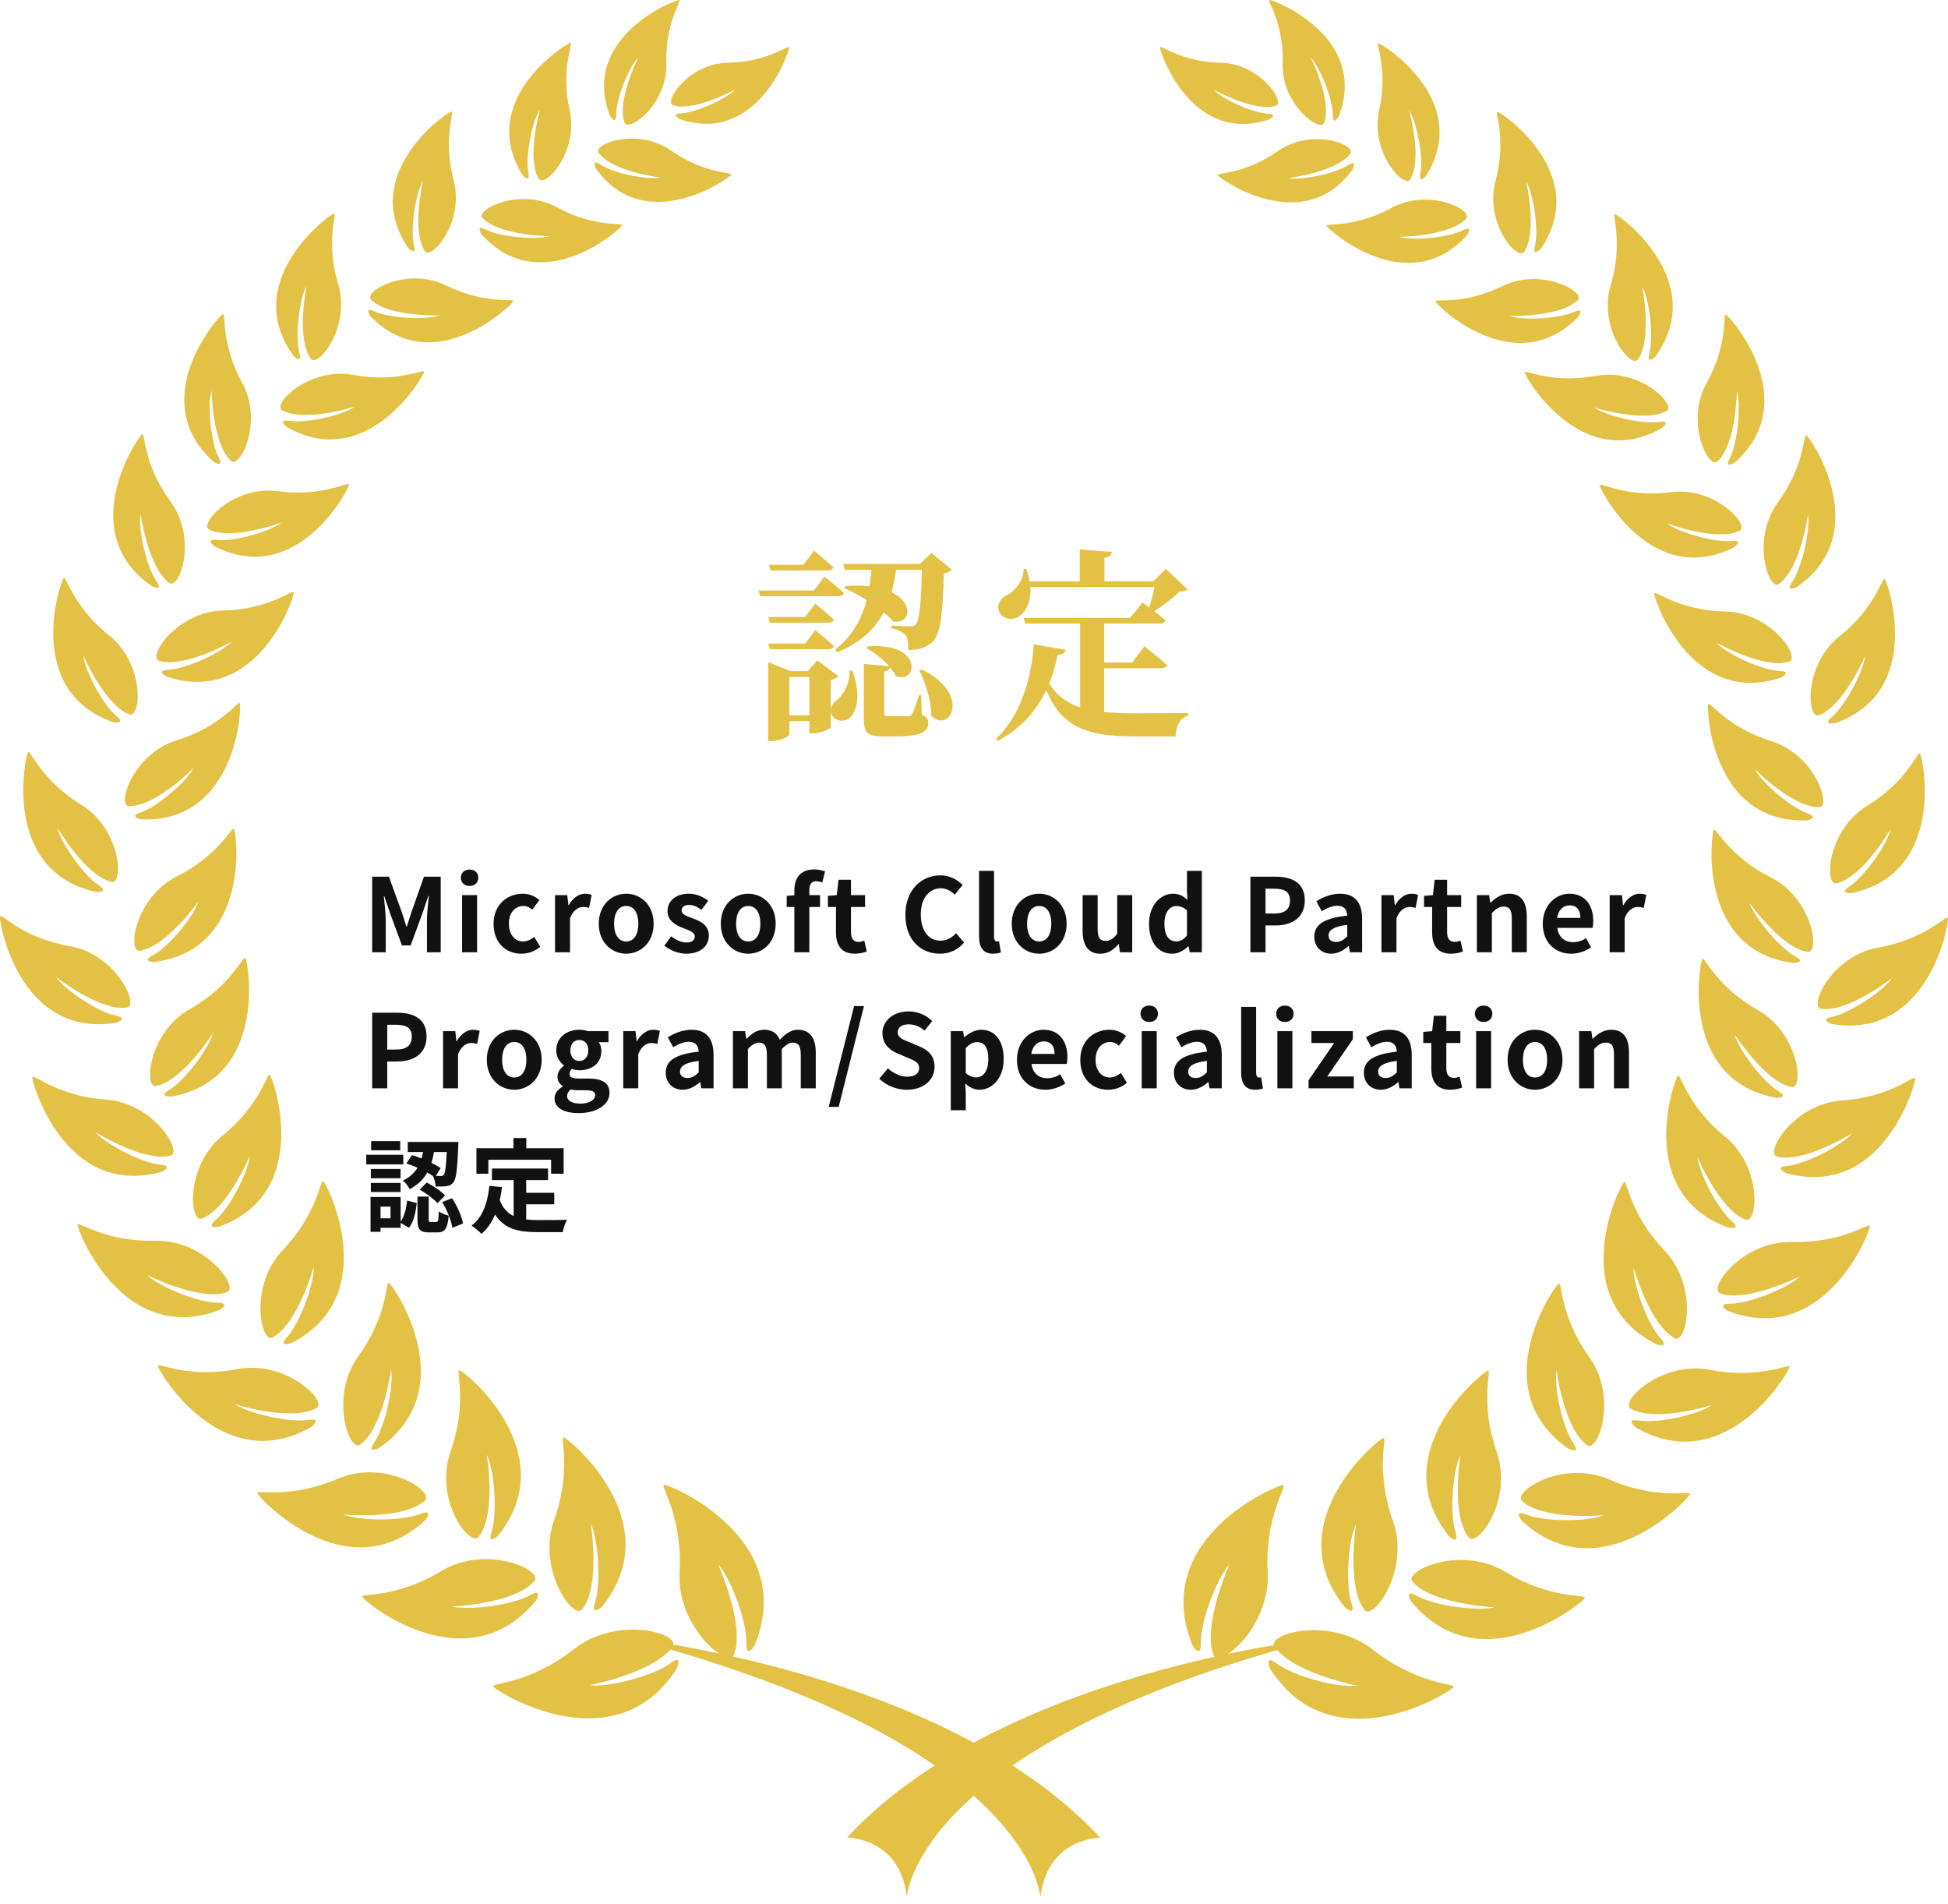 <svg width="176" height="172" viewBox="0 0 176 172" fill="none" xmlns="http://www.w3.org/2000/svg">
<path d="M76.17 50.941H84.28V51.476H76.336L76.17 50.941ZM83.303 50.941H83.119L84.151 49.946L85.995 51.458C85.865 51.623 85.644 51.716 85.276 51.789C85.165 55.881 84.944 57.43 84.133 58.093C83.617 58.499 82.972 58.72 82.068 58.72C82.068 58.13 82.032 57.633 81.81 57.374C81.571 57.098 81.128 56.877 80.538 56.748L80.557 56.508C81.036 56.545 81.884 56.582 82.216 56.582C82.474 56.582 82.603 56.545 82.714 56.434C83.082 56.103 83.23 54.444 83.303 50.941ZM76.391 52.932C82.769 52.471 82.879 56.526 80.704 56.139C79.746 55.033 77.718 53.743 76.262 53.117L76.391 52.932ZM78.4 58.388C83.488 58.001 82.898 61.835 80.944 61.079C80.483 60.121 79.267 59.07 78.271 58.554L78.4 58.388ZM83.266 60.471C87.856 62.701 85.81 66.333 84.133 64.655C84.151 63.273 83.617 61.706 83.064 60.563L83.266 60.471ZM78.769 50.941H80.999V51.236C80.52 54.702 79.469 57.319 75.635 58.923L75.47 58.683C77.884 56.711 78.548 54.241 78.769 50.941ZM78.05 59.973L80.446 60.195C80.409 60.434 80.244 60.6 79.893 60.655V64.416C79.893 64.618 79.949 64.692 80.317 64.692H81.221C81.589 64.692 81.903 64.692 82.05 64.692C82.198 64.674 82.29 64.655 82.4 64.508C82.548 64.287 82.787 63.586 83.027 62.794H83.23L83.285 64.563C83.764 64.766 83.875 64.987 83.875 65.337C83.875 66.075 83.174 66.517 81.018 66.517H79.764C78.29 66.517 78.05 66.13 78.05 64.913V59.973ZM76.742 60.6H77.018C77.755 62.591 77.479 64.084 76.852 64.766C76.41 65.245 75.488 65.227 75.175 64.6C74.898 64.028 75.193 63.494 75.709 63.162C76.225 62.72 76.834 61.614 76.742 60.6ZM69.461 51.015H72.594L73.553 49.743C73.553 49.743 74.622 50.628 75.285 51.236C75.23 51.439 75.064 51.531 74.806 51.531H69.608L69.461 51.015ZM69.405 55.734H72.742L73.663 54.517C73.663 54.517 74.695 55.365 75.322 55.955C75.285 56.158 75.101 56.25 74.843 56.25H69.553L69.405 55.734ZM69.405 58.13H72.742L73.663 56.914C73.663 56.914 74.695 57.761 75.322 58.351C75.285 58.554 75.101 58.646 74.843 58.646H69.553L69.405 58.13ZM68.539 53.338H73.534L74.493 52.084C74.493 52.084 75.58 52.951 76.244 53.559C76.189 53.762 76.004 53.854 75.746 53.854H68.686L68.539 53.338ZM69.405 60.618V59.807L71.396 60.618H74.161V61.153H71.322V66.333C71.322 66.498 70.493 66.941 69.682 66.941H69.405V60.618ZM73.129 60.618H72.963L73.866 59.66L75.746 61.079C75.635 61.208 75.414 61.356 75.064 61.429V65.687C75.046 65.835 74.124 66.24 73.46 66.24H73.129V60.618ZM70.382 64.618H74.124V65.135H70.382V64.618Z" fill="#E3C145"/>
<path d="M92.483 55.808H102.104L103.229 54.425C103.229 54.425 104.519 55.365 105.293 56.029C105.256 56.232 105.054 56.324 104.796 56.324H92.63L92.483 55.808ZM97.588 55.808H99.763V65.263L97.588 64.729V55.808ZM98.713 59.844H102.289L103.395 58.388C103.395 58.388 104.667 59.383 105.441 60.066C105.385 60.268 105.183 60.361 104.925 60.361H98.713V59.844ZM94.16 60.526C95.561 63.881 97.957 64.434 102.639 64.434C103.69 64.434 106.16 64.434 107.358 64.397V64.637C106.602 64.803 106.233 65.614 106.215 66.517C105.385 66.517 103.376 66.517 102.51 66.517C97.625 66.517 95.229 65.466 93.994 60.618L94.16 60.526ZM93.404 58.204L96.28 58.702C96.206 58.96 96.003 59.126 95.561 59.144C94.99 62.038 93.589 65.098 90.142 66.922L89.994 66.738C92.391 64.453 93.202 60.969 93.404 58.204ZM92.483 52.508H105.385V53.024H92.483V52.508ZM97.552 49.633L100.464 49.854C100.427 50.112 100.28 50.296 99.782 50.389V52.748H97.552V49.633ZM92.483 51.384H92.722C93.533 53.614 92.925 55.126 92.04 55.697C91.414 56.084 90.51 55.918 90.252 55.218C90.031 54.536 90.437 54.001 91.008 53.725C91.709 53.375 92.501 52.434 92.483 51.384ZM104.408 52.508H104.206L105.33 51.384L107.284 53.227C107.136 53.393 106.952 53.43 106.565 53.448C105.902 54.093 104.74 54.978 103.856 55.476L103.69 55.347C103.966 54.554 104.279 53.264 104.408 52.508Z" fill="#E3C145"/>
<path d="M54.38 145.137C60.601 137.472 51.313 129.873 50.913 129.828C50.58 129.806 51.669 132.828 50.069 137.294C48.469 141.782 51.824 146.381 52.602 145.382C54.268 143.271 53.38 137.649 53.38 137.649C54.046 139.027 54.335 142.96 53.757 144.782C53.357 146.048 54.38 145.137 54.38 145.137ZM45.003 138.716C51.047 131.139 41.892 123.784 41.492 123.762C41.159 123.74 42.27 126.695 40.715 131.095C39.159 135.494 42.47 139.805 43.248 138.827C44.87 136.738 43.981 131.406 43.981 131.406C44.648 132.761 44.981 136.605 44.403 138.383C44.003 139.627 45.003 138.716 45.003 138.716ZM34.271 130.784C41.981 125.384 35.471 116.008 35.138 115.874C34.827 115.763 35.049 118.807 32.382 122.496C29.738 126.184 31.56 131.183 32.538 130.495C34.627 128.984 35.338 123.696 35.338 123.696C35.582 125.14 34.827 128.806 33.804 130.317C33.093 131.361 34.271 130.784 34.271 130.784ZM26.294 121.34C34.671 117.074 29.538 106.876 29.205 106.698C28.916 106.542 28.716 109.586 25.583 112.875C22.45 116.141 23.561 121.385 24.628 120.807C26.894 119.607 28.338 114.452 28.338 114.452C28.405 115.919 27.139 119.452 25.917 120.807C25.05 121.74 26.294 121.34 26.294 121.34ZM19.784 110.808C28.361 107.72 24.672 97.299 24.361 97.077C24.117 96.899 23.539 99.788 20.117 102.565C16.696 105.342 17.14 110.497 18.229 110.075C20.562 109.209 22.561 104.431 22.561 104.431C22.428 105.854 20.784 109.098 19.451 110.231C18.54 111.053 19.784 110.808 19.784 110.808ZM15.274 98.454C14.229 99.077 15.474 99.054 15.474 99.054C24.295 97.477 22.428 86.789 22.162 86.523C21.939 86.301 20.917 89.011 17.162 91.144C13.407 93.255 12.985 98.321 14.096 98.099C16.496 97.632 19.229 93.344 19.229 93.344C18.873 94.677 16.762 97.566 15.274 98.454ZM13.785 86.301C12.718 86.878 13.941 86.9 13.941 86.9C22.717 85.767 21.384 75.124 21.14 74.858C20.939 74.635 19.784 77.257 15.985 79.168C12.163 81.079 11.496 86.056 12.63 85.878C15.029 85.523 17.918 81.435 17.918 81.435C17.518 82.768 15.296 85.501 13.785 86.301ZM11.652 72.814C14.029 72.88 17.495 69.37 17.495 69.37C16.873 70.569 14.274 72.858 12.696 73.391C11.585 73.769 12.763 74.013 12.763 74.013C21.428 74.347 21.851 63.815 21.673 63.526C21.517 63.259 19.984 65.637 15.985 66.859C11.985 68.103 10.519 72.791 11.652 72.814ZM15.074 61.126C23.317 63.837 26.65 53.838 26.539 53.505C26.45 53.216 24.317 55.06 20.162 55.149C15.985 55.238 13.296 59.349 14.363 59.682C16.607 60.393 20.917 57.971 20.917 57.971C20.006 58.949 16.873 60.415 15.185 60.504C14.007 60.571 15.074 61.126 15.074 61.126ZM18.895 47.839C20.962 48.861 25.45 47.195 25.45 47.195C24.428 47.995 21.184 48.95 19.584 48.772C18.451 48.661 19.384 49.35 19.384 49.35C26.894 53.172 31.583 44.084 31.538 43.751C31.494 43.462 29.183 44.906 25.161 44.373C21.117 43.795 17.918 47.35 18.895 47.839ZM25.494 37.063C27.494 38.174 32.071 36.729 32.071 36.729C31.005 37.485 27.739 38.263 26.139 38.018C25.006 37.84 25.917 38.574 25.917 38.574C33.227 42.751 38.337 33.908 38.315 33.574C38.293 33.285 35.893 34.619 31.916 33.863C27.916 33.13 24.539 36.529 25.494 37.063ZM46.381 27.197C46.425 26.931 43.848 27.531 40.337 25.797C36.804 24.042 32.782 26.331 33.516 27.064C35.093 28.642 39.737 28.486 39.737 28.486C38.537 28.908 35.293 28.775 33.849 28.131C32.827 27.664 33.493 28.597 33.493 28.597C39.204 34.419 46.314 27.508 46.381 27.197ZM56.202 20.354C56.268 20.087 53.713 20.576 50.336 18.732C46.958 16.865 42.914 18.954 43.603 19.687C45.092 21.287 49.625 21.331 49.625 21.331C48.447 21.687 45.247 21.42 43.87 20.732C42.892 20.221 43.514 21.176 43.514 21.176C48.891 27.153 56.135 20.665 56.202 20.354ZM66.067 15.777C66.156 15.532 63.667 15.732 60.623 13.599C57.579 11.466 53.491 13.021 54.091 13.821C55.335 15.51 59.69 16.043 59.69 16.043C58.512 16.265 55.49 15.688 54.246 14.866C53.38 14.288 53.846 15.243 53.846 15.243C58.334 21.487 65.956 16.066 66.067 15.777ZM60.823 9.511C62.756 10.111 66.445 8.067 66.445 8.067C65.645 8.911 62.956 10.155 61.534 10.244C60.534 10.289 61.445 10.777 61.445 10.777C68.511 13.11 71.377 4.556 71.288 4.267C71.222 4.023 69.377 5.6 65.8 5.667C62.223 5.689 59.912 9.244 60.823 9.511ZM48.403 144.604C48.403 144.604 49.091 143.426 47.936 144.071C46.27 145.004 42.359 145.493 40.87 145.115C40.87 145.115 46.558 144.871 48.291 142.804C49.114 141.849 43.937 139.449 39.87 141.915C35.804 144.382 32.627 143.915 32.716 144.226C32.827 144.648 42.114 152.247 48.403 144.604ZM38.026 136.738C36.293 137.427 32.427 137.383 31.027 136.805C31.027 136.805 36.404 137.316 38.382 135.561C39.315 134.739 34.782 131.739 30.494 133.583C26.206 135.427 23.184 134.539 23.25 134.872C23.317 135.25 31.294 143.871 38.426 137.316C38.426 137.316 39.248 136.249 38.026 136.738ZM28.161 128.873C28.161 128.873 29.161 128.051 27.894 128.251C26.117 128.539 22.45 127.673 21.251 126.851C21.251 126.851 26.361 128.451 28.605 127.184C29.649 126.606 25.872 122.829 21.428 123.673C16.985 124.54 14.296 123.051 14.274 123.385C14.229 123.74 20.006 133.605 28.161 128.873ZM19.806 118.341C19.806 118.341 20.939 117.696 19.651 117.674C17.829 117.652 14.363 116.208 13.318 115.186C13.318 115.186 18.096 117.585 20.517 116.719C21.651 116.297 18.54 111.964 14.007 112.075C9.474 112.186 7.075 110.297 7.008 110.608C6.919 110.986 11.008 121.651 19.806 118.341ZM14.585 105.854C14.585 105.854 15.74 105.32 14.496 105.209C12.741 105.031 9.519 103.321 8.608 102.254C8.608 102.254 13.007 105.009 15.407 104.387C16.54 104.098 13.941 99.632 9.541 99.321C5.164 99.01 3.009 96.966 2.92 97.277C2.809 97.61 5.786 108.275 14.585 105.854ZM10.496 92.389C10.496 92.389 11.674 91.989 10.474 91.744C8.786 91.389 5.808 89.389 5.053 88.234C5.053 88.234 9.052 91.389 11.474 91.011C12.607 90.856 10.541 86.212 6.275 85.456C2.031 84.723 0.142 82.501 0.009 82.768C-0.147 83.101 1.653 93.811 10.496 92.389ZM8.697 80.568C8.697 80.568 9.919 80.635 8.919 79.968C7.497 79.035 5.497 76.124 5.186 74.769C5.186 74.769 7.719 79.102 10.074 79.657C11.185 79.924 10.963 74.902 7.319 72.68C3.697 70.458 2.764 67.725 2.542 67.948C2.298 68.192 0.053 78.702 8.697 80.568ZM10.23 65.237C10.23 65.237 11.43 65.437 10.519 64.681C9.252 63.615 7.652 60.526 7.519 59.193C7.519 59.193 9.474 63.726 11.696 64.526C12.741 64.903 13.118 59.993 9.852 57.393C6.586 54.794 6.008 52.038 5.764 52.216C5.475 52.416 2.053 62.37 10.23 65.237ZM13.718 52.95C13.718 52.95 14.807 53.461 14.14 52.505C13.185 51.127 12.474 47.728 12.696 46.417C12.696 46.417 13.385 51.305 15.296 52.661C16.207 53.305 17.873 48.683 15.407 45.306C12.941 41.929 13.118 39.129 12.852 39.218C12.541 39.329 6.586 48.017 13.718 52.95ZM19.295 41.706C19.295 41.706 20.273 42.329 19.762 41.329C19.006 39.885 18.74 36.529 19.117 35.285C19.117 35.285 19.184 40.084 20.873 41.64C21.673 42.373 23.828 38.107 21.873 34.552C19.917 30.997 20.428 28.308 20.14 28.375C19.806 28.442 13.03 36.085 19.295 41.706ZM27.05 31.863C26.628 30.286 27.072 26.953 27.694 25.82C27.694 25.82 26.739 30.508 28.072 32.397C28.694 33.285 31.716 29.575 30.561 25.686C29.383 21.798 30.472 19.287 30.183 19.287C29.849 19.309 21.584 25.331 26.517 32.152C26.517 32.152 27.339 32.974 27.05 31.863ZM37.404 22.154C37.048 20.62 37.559 17.399 38.226 16.31C38.226 16.31 37.16 20.82 38.382 22.687C38.959 23.553 42.003 20.065 40.981 16.265C39.981 12.466 41.092 10.066 40.803 10.066C40.47 10.066 32.294 15.665 36.893 22.42C36.871 22.398 37.648 23.22 37.404 22.154ZM47.736 15.577C47.447 14.066 48.092 10.933 48.78 9.889C48.78 9.889 47.558 14.266 48.669 16.154C49.202 17.043 52.313 13.732 51.469 9.955C50.624 6.2 51.824 3.889 51.558 3.867C51.247 3.845 42.981 9 47.203 15.799C47.203 15.821 47.936 16.643 47.736 15.577ZM55.668 10.355C55.668 8.866 56.846 6.022 57.668 5.178C57.668 5.178 55.713 9.089 56.424 11.066C56.779 11.999 60.312 9.444 60.201 5.734C60.09 2.023 61.623 0.045 61.379 0.001C61.068 -0.066 52.358 3.312 55.113 10.489C55.135 10.466 55.646 11.399 55.668 10.355ZM66.2 149.625C66.245 149.581 66.289 149.537 66.311 149.492C67.356 146.826 64.889 141.315 64.889 141.315C66 142.515 67.489 146.426 67.444 148.448C67.422 149.892 68.178 148.626 68.178 148.626C72.177 138.916 60.401 134.028 59.979 134.116C59.623 134.183 61.667 136.938 61.401 141.982C61.201 145.515 63.445 148.381 64.956 149.359C63.401 149.026 62.001 148.759 60.823 148.559C61.09 147.448 55.646 145.981 51.824 148.981C47.847 152.114 44.425 152.003 44.559 152.336C44.736 152.714 55.49 159.557 61.156 150.714C61.156 150.714 61.734 149.359 60.601 150.225C58.957 151.425 54.891 152.447 53.291 152.225C53.291 152.225 58.668 151.181 60.556 149.003C93.441 158.558 93.996 171.4 93.996 171.4C94.596 166.001 99.396 166.001 99.396 166.001C90.619 156.469 75.821 151.781 66.2 149.625Z" fill="#E3C145"/>
<path d="M123.286 145.426C124.064 146.426 127.441 141.827 125.842 137.36C124.242 132.872 125.331 129.873 124.997 129.895C124.597 129.917 115.31 137.516 121.509 145.182C121.509 145.182 122.531 146.093 122.109 144.826C121.531 143.004 121.82 139.071 122.509 137.694C122.531 137.694 121.62 143.315 123.286 145.426ZM132.685 138.871C133.441 139.849 136.751 135.538 135.218 131.139C133.685 126.74 134.774 123.784 134.441 123.807C134.063 123.829 124.886 131.183 130.908 138.76C130.908 138.76 131.885 139.671 131.508 138.405C130.952 136.627 131.263 132.783 131.952 131.428C131.952 131.45 131.063 136.783 132.685 138.871ZM143.395 130.539C144.373 131.25 146.217 126.229 143.573 122.562C140.929 118.874 141.151 115.83 140.84 115.941C140.484 116.074 133.974 125.451 141.684 130.85C141.684 130.85 142.862 131.428 142.151 130.361C141.129 128.85 140.373 125.184 140.64 123.74C140.617 123.74 141.306 129.05 143.395 130.539ZM151.305 120.874C152.371 121.451 153.505 116.208 150.372 112.941C147.239 109.653 147.017 106.609 146.75 106.765C146.417 106.942 141.262 117.141 149.638 121.429C149.638 121.429 150.883 121.829 150.016 120.874C148.794 119.518 147.55 115.986 147.594 114.519C147.617 114.541 149.039 119.674 151.305 120.874ZM157.704 110.164C158.815 110.586 159.259 105.409 155.838 102.654C152.416 99.876 151.86 96.988 151.594 97.166C151.305 97.388 147.572 107.809 156.171 110.897C156.171 110.897 157.415 111.142 156.482 110.32C155.149 109.164 153.505 105.92 153.371 104.52C153.371 104.52 155.371 109.298 157.704 110.164ZM161.859 98.188C162.992 98.41 162.57 93.344 158.815 91.233C155.06 89.122 154.016 86.389 153.816 86.612C153.549 86.878 151.683 97.566 160.481 99.165C160.481 99.165 161.726 99.188 160.681 98.566C159.193 97.655 157.082 94.788 156.726 93.455C156.749 93.433 159.459 97.721 161.859 98.188ZM163.326 85.99C164.459 86.145 163.792 81.168 159.993 79.257C156.193 77.346 155.038 74.724 154.838 74.947C154.616 75.213 153.26 85.856 162.037 86.989C162.037 86.989 163.259 86.945 162.215 86.389C160.704 85.567 158.482 82.834 158.06 81.546C158.06 81.546 160.948 85.656 163.326 85.99ZM160.037 66.948C156.06 65.725 154.527 63.348 154.349 63.615C154.149 63.904 154.593 74.436 163.259 74.102C163.259 74.102 164.437 73.88 163.326 73.48C161.748 72.925 159.148 70.658 158.526 69.458C158.526 69.458 161.992 72.969 164.37 72.902C165.481 72.902 164.037 68.192 160.037 66.948ZM161.659 59.771C162.726 59.438 160.037 55.305 155.86 55.238C151.683 55.149 149.55 53.305 149.461 53.594C149.372 53.927 152.683 63.926 160.904 61.215C160.904 61.215 161.97 60.66 160.793 60.615C159.126 60.526 155.993 59.06 155.082 58.06C155.104 58.06 159.415 60.482 161.659 59.771ZM144.528 43.817C144.484 44.151 149.15 53.238 156.66 49.439C156.66 49.439 157.615 48.75 156.482 48.861C154.86 49.017 151.638 48.083 150.616 47.283C150.616 47.283 155.104 48.95 157.171 47.95C158.148 47.483 154.949 43.906 150.927 44.462C146.883 44.973 144.572 43.529 144.528 43.817ZM137.751 33.641C137.729 33.974 142.839 42.84 150.15 38.663C150.15 38.663 151.061 37.929 149.927 38.107C148.328 38.351 145.061 37.551 143.995 36.796C143.995 36.796 148.55 38.24 150.572 37.129C151.527 36.618 148.15 33.197 144.173 33.952C140.151 34.685 137.773 33.352 137.751 33.641ZM135.751 25.842C132.219 27.575 129.641 26.953 129.708 27.242C129.774 27.575 136.862 34.485 142.573 28.642C142.573 28.642 143.239 27.708 142.217 28.175C140.773 28.819 137.529 28.953 136.329 28.53C136.329 28.53 140.951 28.686 142.551 27.108C143.306 26.397 139.284 24.109 135.751 25.842ZM125.731 18.776C122.353 20.62 119.798 20.132 119.865 20.398C119.954 20.709 127.175 27.197 132.552 21.243C132.552 21.243 133.152 20.309 132.174 20.798C130.797 21.487 127.619 21.754 126.419 21.398C126.419 21.398 130.974 21.354 132.463 19.754C133.174 18.998 129.13 16.932 125.731 18.776ZM115.465 13.644C112.421 15.777 109.933 15.577 110.022 15.821C110.11 16.11 117.732 21.531 122.22 15.288C122.22 15.288 122.687 14.332 121.82 14.91C120.576 15.71 117.554 16.31 116.398 16.088C116.398 16.088 120.731 15.554 121.998 13.888C122.575 13.066 118.509 11.511 115.465 13.644ZM114.643 10.8C114.643 10.8 115.554 10.333 114.554 10.266C113.11 10.2 110.421 8.933 109.644 8.089C109.644 8.089 113.332 10.155 115.265 9.555C116.176 9.266 113.865 5.734 110.288 5.667C106.711 5.6 104.889 4.023 104.8 4.267C104.733 4.556 107.577 13.11 114.643 10.8ZM124.086 149.048C120.265 146.026 114.821 147.492 115.088 148.603C113.91 148.803 112.51 149.07 110.955 149.381C112.488 148.403 114.71 145.537 114.532 142.004C114.265 136.96 116.31 134.228 115.954 134.139C115.532 134.05 103.756 138.916 107.755 148.648C107.755 148.648 108.511 149.892 108.488 148.47C108.444 146.448 109.955 142.538 111.066 141.338C111.066 141.338 108.6 146.848 109.644 149.514C109.666 149.581 109.71 149.625 109.755 149.648C100.112 151.803 85.314 156.469 76.537 165.979C76.537 165.979 81.337 165.979 81.936 171.378C81.936 171.378 82.514 158.535 115.399 149.048C117.265 151.225 122.642 152.27 122.642 152.27C121.02 152.492 116.954 151.47 115.332 150.248C114.177 149.403 114.754 150.736 114.754 150.736C120.398 159.58 131.174 152.781 131.33 152.381C131.463 152.07 128.064 152.158 124.086 149.048ZM136.04 142.004C131.974 139.516 126.797 141.915 127.619 142.871C129.352 144.915 135.04 145.182 135.04 145.182C133.552 145.559 129.641 145.071 127.975 144.137C126.797 143.471 127.508 144.671 127.508 144.671C133.774 152.292 143.084 144.715 143.195 144.337C143.284 144.004 140.106 144.471 136.04 142.004ZM145.417 133.65C141.129 131.783 136.596 134.783 137.529 135.605C139.506 137.36 144.884 136.872 144.884 136.872C143.484 137.449 139.618 137.494 137.884 136.805C136.662 136.316 137.507 137.383 137.507 137.383C144.617 143.96 152.616 135.338 152.683 134.961C152.727 134.627 149.705 135.516 145.417 133.65ZM154.527 123.74C150.061 122.873 146.283 126.651 147.35 127.251C149.572 128.517 154.682 126.917 154.682 126.917C153.482 127.762 149.816 128.606 148.039 128.317C146.772 128.117 147.794 128.939 147.794 128.939C155.927 133.672 161.726 123.829 161.681 123.451C161.659 123.14 158.971 124.607 154.527 123.74ZM161.926 112.186C157.393 112.075 154.282 116.408 155.415 116.83C157.837 117.696 162.615 115.297 162.615 115.297C161.57 116.319 158.104 117.763 156.282 117.763C154.993 117.763 156.149 118.43 156.149 118.43C164.948 121.763 169.036 111.097 168.947 110.742C168.88 110.408 166.458 112.297 161.926 112.186ZM166.414 99.41C162.037 99.699 159.415 104.165 160.548 104.476C162.948 105.098 167.347 102.365 167.347 102.365C166.436 103.432 163.214 105.143 161.459 105.32C160.215 105.431 161.37 105.965 161.37 105.965C170.169 108.387 173.146 97.743 173.035 97.388C172.946 97.077 170.791 99.121 166.414 99.41ZM164.525 91.122C166.947 91.478 170.947 88.345 170.947 88.345C170.169 89.5 167.192 91.5 165.503 91.855C164.303 92.1 165.503 92.5 165.503 92.5C174.346 93.944 176.146 83.234 175.991 82.901C175.857 82.634 173.969 84.834 169.725 85.59C165.481 86.323 163.392 90.944 164.525 91.122ZM165.925 79.79C168.28 79.257 170.813 74.902 170.813 74.902C170.525 76.235 168.503 79.146 167.081 80.079C166.081 80.746 167.303 80.679 167.303 80.679C175.946 78.813 173.724 68.303 173.458 68.059C173.235 67.859 172.324 70.569 168.68 72.791C165.059 75.035 164.814 80.035 165.925 79.79ZM164.325 64.615C166.547 63.815 168.503 59.282 168.503 59.282C168.369 60.615 166.77 63.681 165.503 64.77C164.592 65.526 165.792 65.326 165.792 65.326C173.969 62.481 170.547 52.527 170.28 52.305C170.036 52.127 169.458 54.883 166.192 57.482C162.903 60.104 163.281 65.014 164.325 64.615ZM160.726 52.749C162.659 51.372 163.348 46.506 163.348 46.506C163.57 47.839 162.837 51.216 161.904 52.594C161.237 53.572 162.326 53.038 162.326 53.038C169.458 48.128 163.526 39.418 163.192 39.307C162.903 39.196 163.103 41.995 160.637 45.373C158.171 48.772 159.815 53.394 160.726 52.749ZM155.171 41.684C156.86 40.129 156.926 35.352 156.926 35.352C157.304 36.596 157.015 39.951 156.282 41.395C155.749 42.417 156.749 41.773 156.749 41.773C163.037 36.152 156.26 28.508 155.927 28.419C155.638 28.353 156.171 31.041 154.193 34.596C152.216 38.151 154.371 42.417 155.171 41.684ZM147.994 32.463C149.305 30.575 148.372 25.886 148.372 25.886C149.016 27.02 149.416 30.375 149.016 31.93C148.727 33.041 149.55 32.219 149.55 32.219C154.504 25.398 146.261 19.354 145.906 19.354C145.617 19.354 146.683 21.865 145.528 25.753C144.35 29.642 147.372 33.352 147.994 32.463ZM137.707 22.753C138.929 20.909 137.884 16.377 137.884 16.377C138.529 17.465 139.04 20.687 138.684 22.22C138.418 23.287 139.218 22.465 139.218 22.465C143.817 15.71 135.64 10.111 135.307 10.111C135.018 10.111 136.129 12.51 135.129 16.31C134.085 20.132 137.107 23.62 137.707 22.753ZM127.419 16.199C128.552 14.332 127.308 9.955 127.308 9.955C127.997 10.999 128.619 14.132 128.33 15.643C128.13 16.71 128.863 15.866 128.863 15.866C133.085 9.066 124.842 3.912 124.531 3.912C124.264 3.912 125.442 6.245 124.597 10C123.775 13.777 126.886 17.088 127.419 16.199ZM119.642 11.088C120.376 9.111 118.42 5.2 118.42 5.2C119.243 6.067 120.42 8.911 120.42 10.4C120.42 11.444 120.953 10.511 120.953 10.511C123.731 3.334 115.021 -0.066 114.71 0.001C114.443 0.068 115.999 2.045 115.887 5.734C115.776 9.466 119.309 12.022 119.642 11.088Z" fill="#E3C145"/>
<path d="M33.625 86.019V79.189H35.137L36.298 82.388C36.446 82.811 36.575 83.263 36.713 83.696H36.759C36.906 83.263 37.026 82.811 37.174 82.388L38.307 79.189H39.819V86.019H38.575V83.171C38.575 82.526 38.676 81.576 38.75 80.931H38.703L38.151 82.535L37.1 85.401H36.316L35.257 82.535L34.713 80.931H34.676C34.74 81.576 34.851 82.526 34.851 83.171V86.019H33.625Z" fill="#111111"/>
<path d="M41.75 86.019V80.858H43.104V86.019H41.75ZM42.432 80.028C41.962 80.028 41.639 79.733 41.639 79.282C41.639 78.839 41.962 78.544 42.432 78.544C42.892 78.544 43.215 78.839 43.215 79.282C43.215 79.733 42.892 80.028 42.432 80.028Z" fill="#111111"/>
<path d="M47.111 86.148C45.682 86.148 44.595 85.152 44.595 83.438C44.595 81.724 45.83 80.729 47.23 80.729C47.867 80.729 48.355 80.977 48.733 81.3L48.088 82.176C47.83 81.954 47.59 81.835 47.304 81.835C46.512 81.835 45.977 82.471 45.977 83.438C45.977 84.415 46.521 85.042 47.258 85.042C47.627 85.042 47.977 84.867 48.263 84.627L48.806 85.521C48.309 85.954 47.682 86.148 47.111 86.148Z" fill="#111111"/>
<path d="M50.146 86.019V80.858H51.252L51.353 81.77H51.381C51.759 81.097 52.312 80.729 52.846 80.729C53.132 80.729 53.298 80.775 53.455 80.839L53.224 82.01C53.04 81.954 52.892 81.927 52.681 81.927C52.275 81.927 51.786 82.194 51.501 82.941V86.019H50.146Z" fill="#111111"/>
<path d="M56.577 86.148C55.287 86.148 54.098 85.152 54.098 83.438C54.098 81.724 55.287 80.729 56.577 80.729C57.868 80.729 59.056 81.724 59.056 83.438C59.056 85.152 57.868 86.148 56.577 86.148ZM56.577 85.042C57.278 85.042 57.674 84.415 57.674 83.438C57.674 82.471 57.278 81.835 56.577 81.835C55.877 81.835 55.481 82.471 55.481 83.438C55.481 84.415 55.877 85.042 56.577 85.042Z" fill="#111111"/>
<path d="M61.988 86.148C61.297 86.148 60.541 85.844 60.025 85.42L60.643 84.572C61.103 84.931 61.546 85.134 62.025 85.134C62.541 85.134 62.772 84.913 62.772 84.59C62.772 84.203 62.237 84.028 61.693 83.816C61.039 83.567 60.311 83.171 60.311 82.305C60.311 81.383 61.057 80.729 62.237 80.729C62.983 80.729 63.564 81.042 63.988 81.365L63.38 82.185C63.011 81.918 62.652 81.742 62.274 81.742C61.804 81.742 61.583 81.945 61.583 82.24C61.583 82.618 62.062 82.756 62.606 82.959C63.288 83.217 64.043 83.558 64.043 84.516C64.043 85.42 63.334 86.148 61.988 86.148Z" fill="#111111"/>
<path d="M67.602 86.148C66.312 86.148 65.123 85.152 65.123 83.438C65.123 81.724 66.312 80.729 67.602 80.729C68.892 80.729 70.081 81.724 70.081 83.438C70.081 85.152 68.892 86.148 67.602 86.148ZM67.602 85.042C68.302 85.042 68.699 84.415 68.699 83.438C68.699 82.471 68.302 81.835 67.602 81.835C66.901 81.835 66.505 82.471 66.505 83.438C66.505 84.415 66.901 85.042 67.602 85.042Z" fill="#111111"/>
<path d="M71.768 86.019V81.927H71.077V80.922L71.768 80.867V80.443C71.768 79.365 72.266 78.535 73.566 78.535C73.962 78.535 74.312 78.627 74.543 78.71L74.294 79.715C74.119 79.641 73.916 79.604 73.75 79.604C73.344 79.604 73.123 79.844 73.123 80.415V80.858H74.091V81.927H73.123V86.019H71.768Z" fill="#111111"/>
<path d="M77.225 86.148C75.999 86.148 75.529 85.364 75.529 84.212V81.927H74.801V80.922L75.603 80.858L75.76 79.466H76.884V80.858H78.156V81.927H76.884V84.212C76.884 84.802 77.124 85.079 77.585 85.079C77.75 85.079 77.953 85.023 78.091 84.968L78.313 85.954C78.036 86.046 77.677 86.148 77.225 86.148Z" fill="#111111"/>
<path d="M84.925 86.148C83.202 86.148 81.801 84.913 81.801 82.636C81.801 80.388 83.248 79.07 84.971 79.07C85.838 79.07 86.529 79.484 86.971 79.945L86.261 80.812C85.911 80.48 85.515 80.24 84.999 80.24C83.967 80.24 83.192 81.125 83.192 82.59C83.192 84.074 83.893 84.968 84.971 84.968C85.561 84.968 86.013 84.692 86.381 84.295L87.1 85.143C86.538 85.797 85.81 86.148 84.925 86.148Z" fill="#111111"/>
<path d="M89.729 86.148C88.789 86.148 88.457 85.53 88.457 84.572V78.664H89.812V84.627C89.812 84.94 89.95 85.042 90.079 85.042C90.134 85.042 90.171 85.042 90.263 85.023L90.429 86.028C90.272 86.092 90.051 86.148 89.729 86.148Z" fill="#111111"/>
<path d="M93.889 86.148C92.599 86.148 91.41 85.152 91.41 83.438C91.41 81.724 92.599 80.729 93.889 80.729C95.18 80.729 96.368 81.724 96.368 83.438C96.368 85.152 95.18 86.148 93.889 86.148ZM93.889 85.042C94.59 85.042 94.986 84.415 94.986 83.438C94.986 82.471 94.59 81.835 93.889 81.835C93.189 81.835 92.793 82.471 92.793 83.438C92.793 84.415 93.189 85.042 93.889 85.042Z" fill="#111111"/>
<path d="M99.409 86.148C98.294 86.148 97.815 85.374 97.815 84.083V80.858H99.17V83.908C99.17 84.701 99.391 84.987 99.889 84.987C100.313 84.987 100.589 84.802 100.939 84.341V80.858H102.294V86.019H101.188L101.087 85.281H101.05C100.608 85.807 100.11 86.148 99.409 86.148Z" fill="#111111"/>
<path d="M105.923 86.148C104.642 86.148 103.812 85.134 103.812 83.438C103.812 81.761 104.863 80.729 105.978 80.729C106.559 80.729 106.918 80.95 107.287 81.291L107.241 80.48V78.664H108.586V86.019H107.49L107.388 85.484H107.351C106.973 85.853 106.457 86.148 105.923 86.148ZM106.273 85.033C106.632 85.033 106.937 84.885 107.241 84.498V82.231C106.927 81.945 106.596 81.844 106.273 81.844C105.692 81.844 105.204 82.397 105.204 83.429C105.204 84.498 105.591 85.033 106.273 85.033Z" fill="#111111"/>
<path d="M112.974 86.019V79.189H115.214C116.725 79.189 117.886 79.724 117.886 81.337C117.886 82.894 116.716 83.595 115.251 83.595H114.338V86.019H112.974ZM114.338 82.517H115.158C116.099 82.517 116.55 82.12 116.55 81.337C116.55 80.544 116.052 80.277 115.112 80.277H114.338V82.517Z" fill="#111111"/>
<path d="M120.273 86.148C119.352 86.148 118.743 85.493 118.743 84.618C118.743 83.512 119.637 82.931 121.72 82.71C121.693 82.203 121.471 81.816 120.835 81.816C120.356 81.816 119.895 82.028 119.416 82.305L118.928 81.411C119.536 81.033 120.273 80.729 121.084 80.729C122.393 80.729 123.066 81.512 123.066 83.005V86.019H121.96L121.868 85.466H121.831C121.379 85.853 120.863 86.148 120.273 86.148ZM120.716 85.088C121.103 85.088 121.388 84.903 121.72 84.581V83.54C120.458 83.696 120.034 84.046 120.034 84.507C120.034 84.913 120.319 85.088 120.716 85.088Z" fill="#111111"/>
<path d="M124.815 86.019V80.858H125.921L126.023 81.77H126.05C126.428 81.097 126.981 80.729 127.516 80.729C127.801 80.729 127.967 80.775 128.124 80.839L127.893 82.01C127.709 81.954 127.562 81.927 127.35 81.927C126.944 81.927 126.456 82.194 126.17 82.941V86.019H124.815Z" fill="#111111"/>
<path d="M131.087 86.148C129.861 86.148 129.391 85.364 129.391 84.212V81.927H128.663V80.922L129.465 80.858L129.622 79.466H130.746V80.858H132.018V81.927H130.746V84.212C130.746 84.802 130.986 85.079 131.447 85.079C131.613 85.079 131.815 85.023 131.954 84.968L132.175 85.954C131.898 86.046 131.539 86.148 131.087 86.148Z" fill="#111111"/>
<path d="M133.437 86.019V80.858H134.543L134.644 81.54H134.672C135.123 81.097 135.649 80.729 136.349 80.729C137.464 80.729 137.943 81.503 137.943 82.802V86.019H136.589V82.968C136.589 82.166 136.367 81.89 135.861 81.89C135.437 81.89 135.169 82.093 134.791 82.471V86.019H133.437Z" fill="#111111"/>
<path d="M141.958 86.148C140.511 86.148 139.387 85.143 139.387 83.438C139.387 81.77 140.567 80.729 141.792 80.729C143.212 80.729 143.949 81.77 143.949 83.189C143.949 83.447 143.921 83.696 143.884 83.816H140.705C140.815 84.664 141.368 85.106 142.133 85.106C142.557 85.106 142.926 84.977 143.295 84.747L143.755 85.576C143.248 85.927 142.594 86.148 141.958 86.148ZM140.686 82.913H142.788C142.788 82.222 142.474 81.779 141.811 81.779C141.267 81.779 140.788 82.166 140.686 82.913Z" fill="#111111"/>
<path d="M145.433 86.019V80.858H146.539L146.641 81.77H146.668C147.046 81.097 147.599 80.729 148.134 80.729C148.419 80.729 148.585 80.775 148.742 80.839L148.511 82.01C148.327 81.954 148.18 81.927 147.968 81.927C147.562 81.927 147.074 82.194 146.788 82.941V86.019H145.433Z" fill="#111111"/>
<path d="M33.625 98.307V91.478H35.865C37.376 91.478 38.538 92.012 38.538 93.625C38.538 95.183 37.367 95.883 35.902 95.883H34.989V98.307H33.625ZM34.989 94.805H35.81C36.75 94.805 37.201 94.409 37.201 93.625C37.201 92.832 36.704 92.565 35.764 92.565H34.989V94.805Z" fill="#111111"/>
<path d="M40.031 98.307V93.146H41.136L41.238 94.058H41.266C41.643 93.385 42.196 93.017 42.731 93.017C43.017 93.017 43.182 93.063 43.339 93.127L43.109 94.298C42.924 94.243 42.777 94.215 42.565 94.215C42.16 94.215 41.671 94.482 41.385 95.229V98.307H40.031Z" fill="#111111"/>
<path d="M46.462 98.436C45.172 98.436 43.983 97.441 43.983 95.726C43.983 94.012 45.172 93.017 46.462 93.017C47.752 93.017 48.941 94.012 48.941 95.726C48.941 97.441 47.752 98.436 46.462 98.436ZM46.462 97.33C47.162 97.33 47.559 96.703 47.559 95.726C47.559 94.759 47.162 94.123 46.462 94.123C45.761 94.123 45.365 94.759 45.365 95.726C45.365 96.703 45.761 97.33 46.462 97.33Z" fill="#111111"/>
<path d="M52.259 100.546C51.042 100.546 50.102 100.132 50.102 99.219C50.102 98.786 50.369 98.418 50.839 98.15V98.104C50.572 97.929 50.369 97.662 50.369 97.238C50.369 96.851 50.637 96.491 50.95 96.27V96.233C50.59 95.975 50.259 95.487 50.259 94.879C50.259 93.671 51.245 93.017 52.342 93.017C52.627 93.017 52.904 93.072 53.116 93.146H54.977V94.141H54.102C54.231 94.316 54.332 94.602 54.332 94.925C54.332 96.086 53.447 96.676 52.342 96.676C52.139 96.676 51.899 96.63 51.678 96.556C51.54 96.676 51.457 96.786 51.457 96.998C51.457 97.275 51.66 97.422 52.268 97.422H53.143C54.388 97.422 55.07 97.809 55.07 98.713C55.07 99.754 53.982 100.546 52.259 100.546ZM52.342 95.837C52.793 95.837 53.153 95.496 53.153 94.879C53.153 94.279 52.802 93.939 52.342 93.939C51.881 93.939 51.531 94.279 51.531 94.879C51.531 95.496 51.89 95.837 52.342 95.837ZM52.461 99.689C53.236 99.689 53.77 99.348 53.77 98.943C53.77 98.574 53.466 98.482 52.913 98.482H52.286C51.973 98.482 51.752 98.454 51.567 98.408C51.337 98.593 51.236 98.795 51.236 99.007C51.236 99.441 51.715 99.689 52.461 99.689Z" fill="#111111"/>
<path d="M56.311 98.307V93.146H57.417L57.518 94.058H57.546C57.924 93.385 58.477 93.017 59.011 93.017C59.297 93.017 59.463 93.063 59.619 93.127L59.389 94.298C59.205 94.243 59.057 94.215 58.845 94.215C58.44 94.215 57.951 94.482 57.666 95.229V98.307H56.311Z" fill="#111111"/>
<path d="M61.677 98.436C60.756 98.436 60.148 97.782 60.148 96.906C60.148 95.8 61.041 95.219 63.124 94.998C63.097 94.492 62.876 94.104 62.24 94.104C61.76 94.104 61.3 94.316 60.82 94.593L60.332 93.699C60.94 93.321 61.677 93.017 62.488 93.017C63.797 93.017 64.47 93.8 64.47 95.293V98.307H63.364L63.272 97.754H63.235C62.783 98.141 62.267 98.436 61.677 98.436ZM62.12 97.376C62.507 97.376 62.792 97.192 63.124 96.869V95.828C61.862 95.984 61.438 96.335 61.438 96.796C61.438 97.201 61.723 97.376 62.12 97.376Z" fill="#111111"/>
<path d="M66.219 98.307V93.146H67.325L67.427 93.837H67.454C67.887 93.385 68.367 93.017 69.039 93.017C69.777 93.017 70.21 93.349 70.459 93.92C70.929 93.422 71.426 93.017 72.099 93.017C73.196 93.017 73.703 93.791 73.703 95.091V98.307H72.348V95.256C72.348 94.455 72.118 94.178 71.629 94.178C71.334 94.178 71.002 94.372 70.634 94.759V98.307H69.288V95.256C69.288 94.455 69.049 94.178 68.56 94.178C68.265 94.178 67.933 94.372 67.574 94.759V98.307H66.219Z" fill="#111111"/>
<path d="M74.872 99.984L77.167 90.879H78.061L75.775 99.984H74.872Z" fill="#111111"/>
<path d="M81.929 98.436C81.016 98.436 80.104 98.077 79.441 97.441L80.224 96.501C80.712 96.952 81.358 97.256 81.957 97.256C82.666 97.256 83.044 96.952 83.044 96.473C83.044 95.966 82.629 95.809 82.021 95.551L81.109 95.164C80.417 94.879 79.726 94.326 79.726 93.33C79.726 92.215 80.703 91.358 82.085 91.358C82.878 91.358 83.671 91.671 84.224 92.234L83.532 93.091C83.099 92.731 82.648 92.528 82.085 92.528C81.487 92.528 81.109 92.796 81.109 93.247C81.109 93.736 81.588 93.911 82.168 94.141L83.062 94.519C83.892 94.86 84.436 95.385 84.436 96.372C84.436 97.487 83.505 98.436 81.929 98.436Z" fill="#111111"/>
<path d="M85.901 100.288V93.146H87.007L87.109 93.68H87.136C87.569 93.312 88.104 93.017 88.657 93.017C89.929 93.017 90.684 94.058 90.684 95.644C90.684 97.413 89.625 98.436 88.491 98.436C88.039 98.436 87.606 98.233 87.21 97.874L87.256 98.722V100.288H85.901ZM88.187 97.321C88.814 97.321 89.293 96.786 89.293 95.662C89.293 94.676 88.98 94.132 88.27 94.132C87.92 94.132 87.606 94.307 87.256 94.667V96.934C87.579 97.219 87.91 97.321 88.187 97.321Z" fill="#111111"/>
<path d="M94.45 98.436C93.003 98.436 91.879 97.431 91.879 95.726C91.879 94.058 93.058 93.017 94.284 93.017C95.703 93.017 96.441 94.058 96.441 95.478C96.441 95.736 96.413 95.984 96.376 96.104H93.196C93.307 96.952 93.86 97.395 94.625 97.395C95.049 97.395 95.418 97.266 95.786 97.035L96.247 97.865C95.74 98.215 95.086 98.436 94.45 98.436ZM93.178 95.201H95.279C95.279 94.51 94.966 94.067 94.302 94.067C93.759 94.067 93.279 94.455 93.178 95.201Z" fill="#111111"/>
<path d="M100.118 98.436C98.69 98.436 97.602 97.441 97.602 95.726C97.602 94.012 98.837 93.017 100.238 93.017C100.874 93.017 101.362 93.266 101.74 93.588L101.095 94.464C100.837 94.243 100.597 94.123 100.312 94.123C99.519 94.123 98.985 94.759 98.985 95.726C98.985 96.703 99.528 97.33 100.266 97.33C100.634 97.33 100.985 97.155 101.27 96.915L101.814 97.809C101.316 98.242 100.69 98.436 100.118 98.436Z" fill="#111111"/>
<path d="M103.154 98.307V93.146H104.508V98.307H103.154ZM103.836 92.316C103.366 92.316 103.043 92.022 103.043 91.57C103.043 91.127 103.366 90.833 103.836 90.833C104.296 90.833 104.619 91.127 104.619 91.57C104.619 92.022 104.296 92.316 103.836 92.316Z" fill="#111111"/>
<path d="M107.593 98.436C106.671 98.436 106.063 97.782 106.063 96.906C106.063 95.8 106.957 95.219 109.04 94.998C109.012 94.492 108.791 94.104 108.155 94.104C107.676 94.104 107.215 94.316 106.736 94.593L106.248 93.699C106.856 93.321 107.593 93.017 108.404 93.017C109.713 93.017 110.386 93.8 110.386 95.293V98.307H109.28L109.187 97.754H109.151C108.699 98.141 108.183 98.436 107.593 98.436ZM108.035 97.376C108.423 97.376 108.708 97.192 109.04 96.869V95.828C107.777 95.984 107.353 96.335 107.353 96.796C107.353 97.201 107.639 97.376 108.035 97.376Z" fill="#111111"/>
<path d="M113.407 98.436C112.467 98.436 112.135 97.819 112.135 96.86V90.952H113.49V96.915C113.49 97.229 113.628 97.33 113.757 97.33C113.812 97.33 113.849 97.33 113.941 97.312L114.107 98.316C113.951 98.381 113.729 98.436 113.407 98.436Z" fill="#111111"/>
<path d="M115.411 98.307V93.146H116.765V98.307H115.411ZM116.093 92.316C115.623 92.316 115.3 92.022 115.3 91.57C115.3 91.127 115.623 90.833 116.093 90.833C116.554 90.833 116.876 91.127 116.876 91.57C116.876 92.022 116.554 92.316 116.093 92.316Z" fill="#111111"/>
<path d="M118.228 98.307V97.579L120.541 94.215H118.486V93.146H122.228V93.874L119.915 97.238H122.311V98.307H118.228Z" fill="#111111"/>
<path d="M124.755 98.436C123.833 98.436 123.225 97.782 123.225 96.906C123.225 95.8 124.119 95.219 126.202 94.998C126.174 94.492 125.953 94.104 125.317 94.104C124.838 94.104 124.377 94.316 123.898 94.593L123.409 93.699C124.018 93.321 124.755 93.017 125.566 93.017C126.875 93.017 127.548 93.8 127.548 95.293V98.307H126.442L126.349 97.754H126.313C125.861 98.141 125.345 98.436 124.755 98.436ZM125.197 97.376C125.584 97.376 125.87 97.192 126.202 96.869V95.828C124.939 95.984 124.515 96.335 124.515 96.796C124.515 97.201 124.801 97.376 125.197 97.376Z" fill="#111111"/>
<path d="M131.015 98.436C129.789 98.436 129.319 97.653 129.319 96.501V94.215H128.591V93.21L129.393 93.146L129.55 91.754H130.674V93.146H131.946V94.215H130.674V96.501C130.674 97.09 130.914 97.367 131.375 97.367C131.541 97.367 131.743 97.312 131.882 97.256L132.103 98.242C131.826 98.335 131.467 98.436 131.015 98.436Z" fill="#111111"/>
<path d="M133.365 98.307V93.146H134.719V98.307H133.365ZM134.047 92.316C133.577 92.316 133.254 92.022 133.254 91.57C133.254 91.127 133.577 90.833 134.047 90.833C134.507 90.833 134.83 91.127 134.83 91.57C134.83 92.022 134.507 92.316 134.047 92.316Z" fill="#111111"/>
<path d="M138.689 98.436C137.399 98.436 136.21 97.441 136.21 95.726C136.21 94.012 137.399 93.017 138.689 93.017C139.979 93.017 141.168 94.012 141.168 95.726C141.168 97.441 139.979 98.436 138.689 98.436ZM138.689 97.33C139.389 97.33 139.786 96.703 139.786 95.726C139.786 94.759 139.389 94.123 138.689 94.123C137.989 94.123 137.592 94.759 137.592 95.726C137.592 96.703 137.989 97.33 138.689 97.33Z" fill="#111111"/>
<path d="M142.67 98.307V93.146H143.776L143.877 93.828H143.905C144.357 93.385 144.882 93.017 145.582 93.017C146.698 93.017 147.177 93.791 147.177 95.091V98.307H145.822V95.256C145.822 94.455 145.601 94.178 145.094 94.178C144.67 94.178 144.403 94.381 144.025 94.759V98.307H142.67Z" fill="#111111"/>
<path d="M40.362 104.061H39.21C39.155 104.393 39.081 104.725 38.98 105.047C39.303 105.204 39.597 105.36 39.819 105.508L39.376 106.218C39.57 106.227 39.727 106.227 39.819 106.227C39.938 106.236 40.021 106.208 40.095 106.116C40.224 105.969 40.298 105.425 40.362 104.061ZM36.713 105.093L37.22 104.337C37.496 104.42 37.791 104.531 38.086 104.642C38.141 104.448 38.187 104.254 38.224 104.061H36.842V103.149H41.413C41.413 103.149 41.413 103.425 41.404 103.554C41.312 105.637 41.219 106.494 40.971 106.789C40.796 107.019 40.62 107.102 40.362 107.139C40.141 107.176 39.763 107.185 39.367 107.176C39.349 106.881 39.247 106.476 39.109 106.218C38.952 106.116 38.786 106.015 38.602 105.913C38.27 106.503 37.773 107.019 37.017 107.416C36.906 107.176 36.621 106.817 36.399 106.641C37.035 106.337 37.45 105.932 37.727 105.48C37.386 105.333 37.035 105.195 36.713 105.093ZM37.92 107.452L38.556 106.817C39.146 107.121 39.855 107.591 40.206 107.987L39.524 108.687C39.21 108.31 38.51 107.793 37.92 107.452ZM36.16 103.075V103.904H33.533V103.075H36.16ZM36.436 104.31V105.176H33.091V104.31H36.436ZM36.188 105.591V106.43H33.505V105.591H36.188ZM33.505 107.674V106.853H36.188V107.674H33.505ZM35.284 110.051V108.992H34.381V110.051H35.284ZM36.197 108.125V110.346C36.538 109.886 36.704 109.157 36.786 108.448L37.653 108.669C37.561 109.489 37.395 110.365 36.943 110.909L36.197 110.457V110.909H34.381V111.268H33.478V108.125H36.197ZM38.916 110.383H39.404C39.579 110.383 39.616 110.263 39.644 109.416C39.828 109.581 40.261 109.738 40.538 109.812C40.436 111.019 40.169 111.323 39.514 111.323H38.759C37.892 111.323 37.717 111.019 37.717 110.107V108.088H38.731V110.098C38.731 110.356 38.75 110.383 38.916 110.383ZM39.948 108.586L40.832 108.236C41.321 108.936 41.708 109.876 41.837 110.512L40.869 110.909C40.777 110.273 40.399 109.296 39.948 108.586Z" fill="#111111"/>
<path d="M44.123 104.761V106.024H43.044V103.72H46.39V102.798H47.551V103.72H50.924V106.024H49.791V104.761H44.123ZM47.542 108.78V110.153C47.874 110.19 48.224 110.208 48.593 110.208C49.09 110.208 50.611 110.208 51.228 110.18C51.072 110.448 50.897 110.973 50.841 111.296H48.537C46.841 111.296 45.579 111.019 44.731 109.71C44.436 110.411 44.03 111.001 43.505 111.452C43.321 111.259 42.86 110.872 42.602 110.706C43.597 109.969 44.049 108.697 44.215 107.121L45.358 107.231C45.302 107.646 45.238 108.033 45.155 108.402C45.431 109.139 45.864 109.581 46.408 109.849V106.595H44.445V105.554H49.514V106.595H47.542V107.747H50.076V108.78H47.542Z" fill="#111111"/>
</svg>
